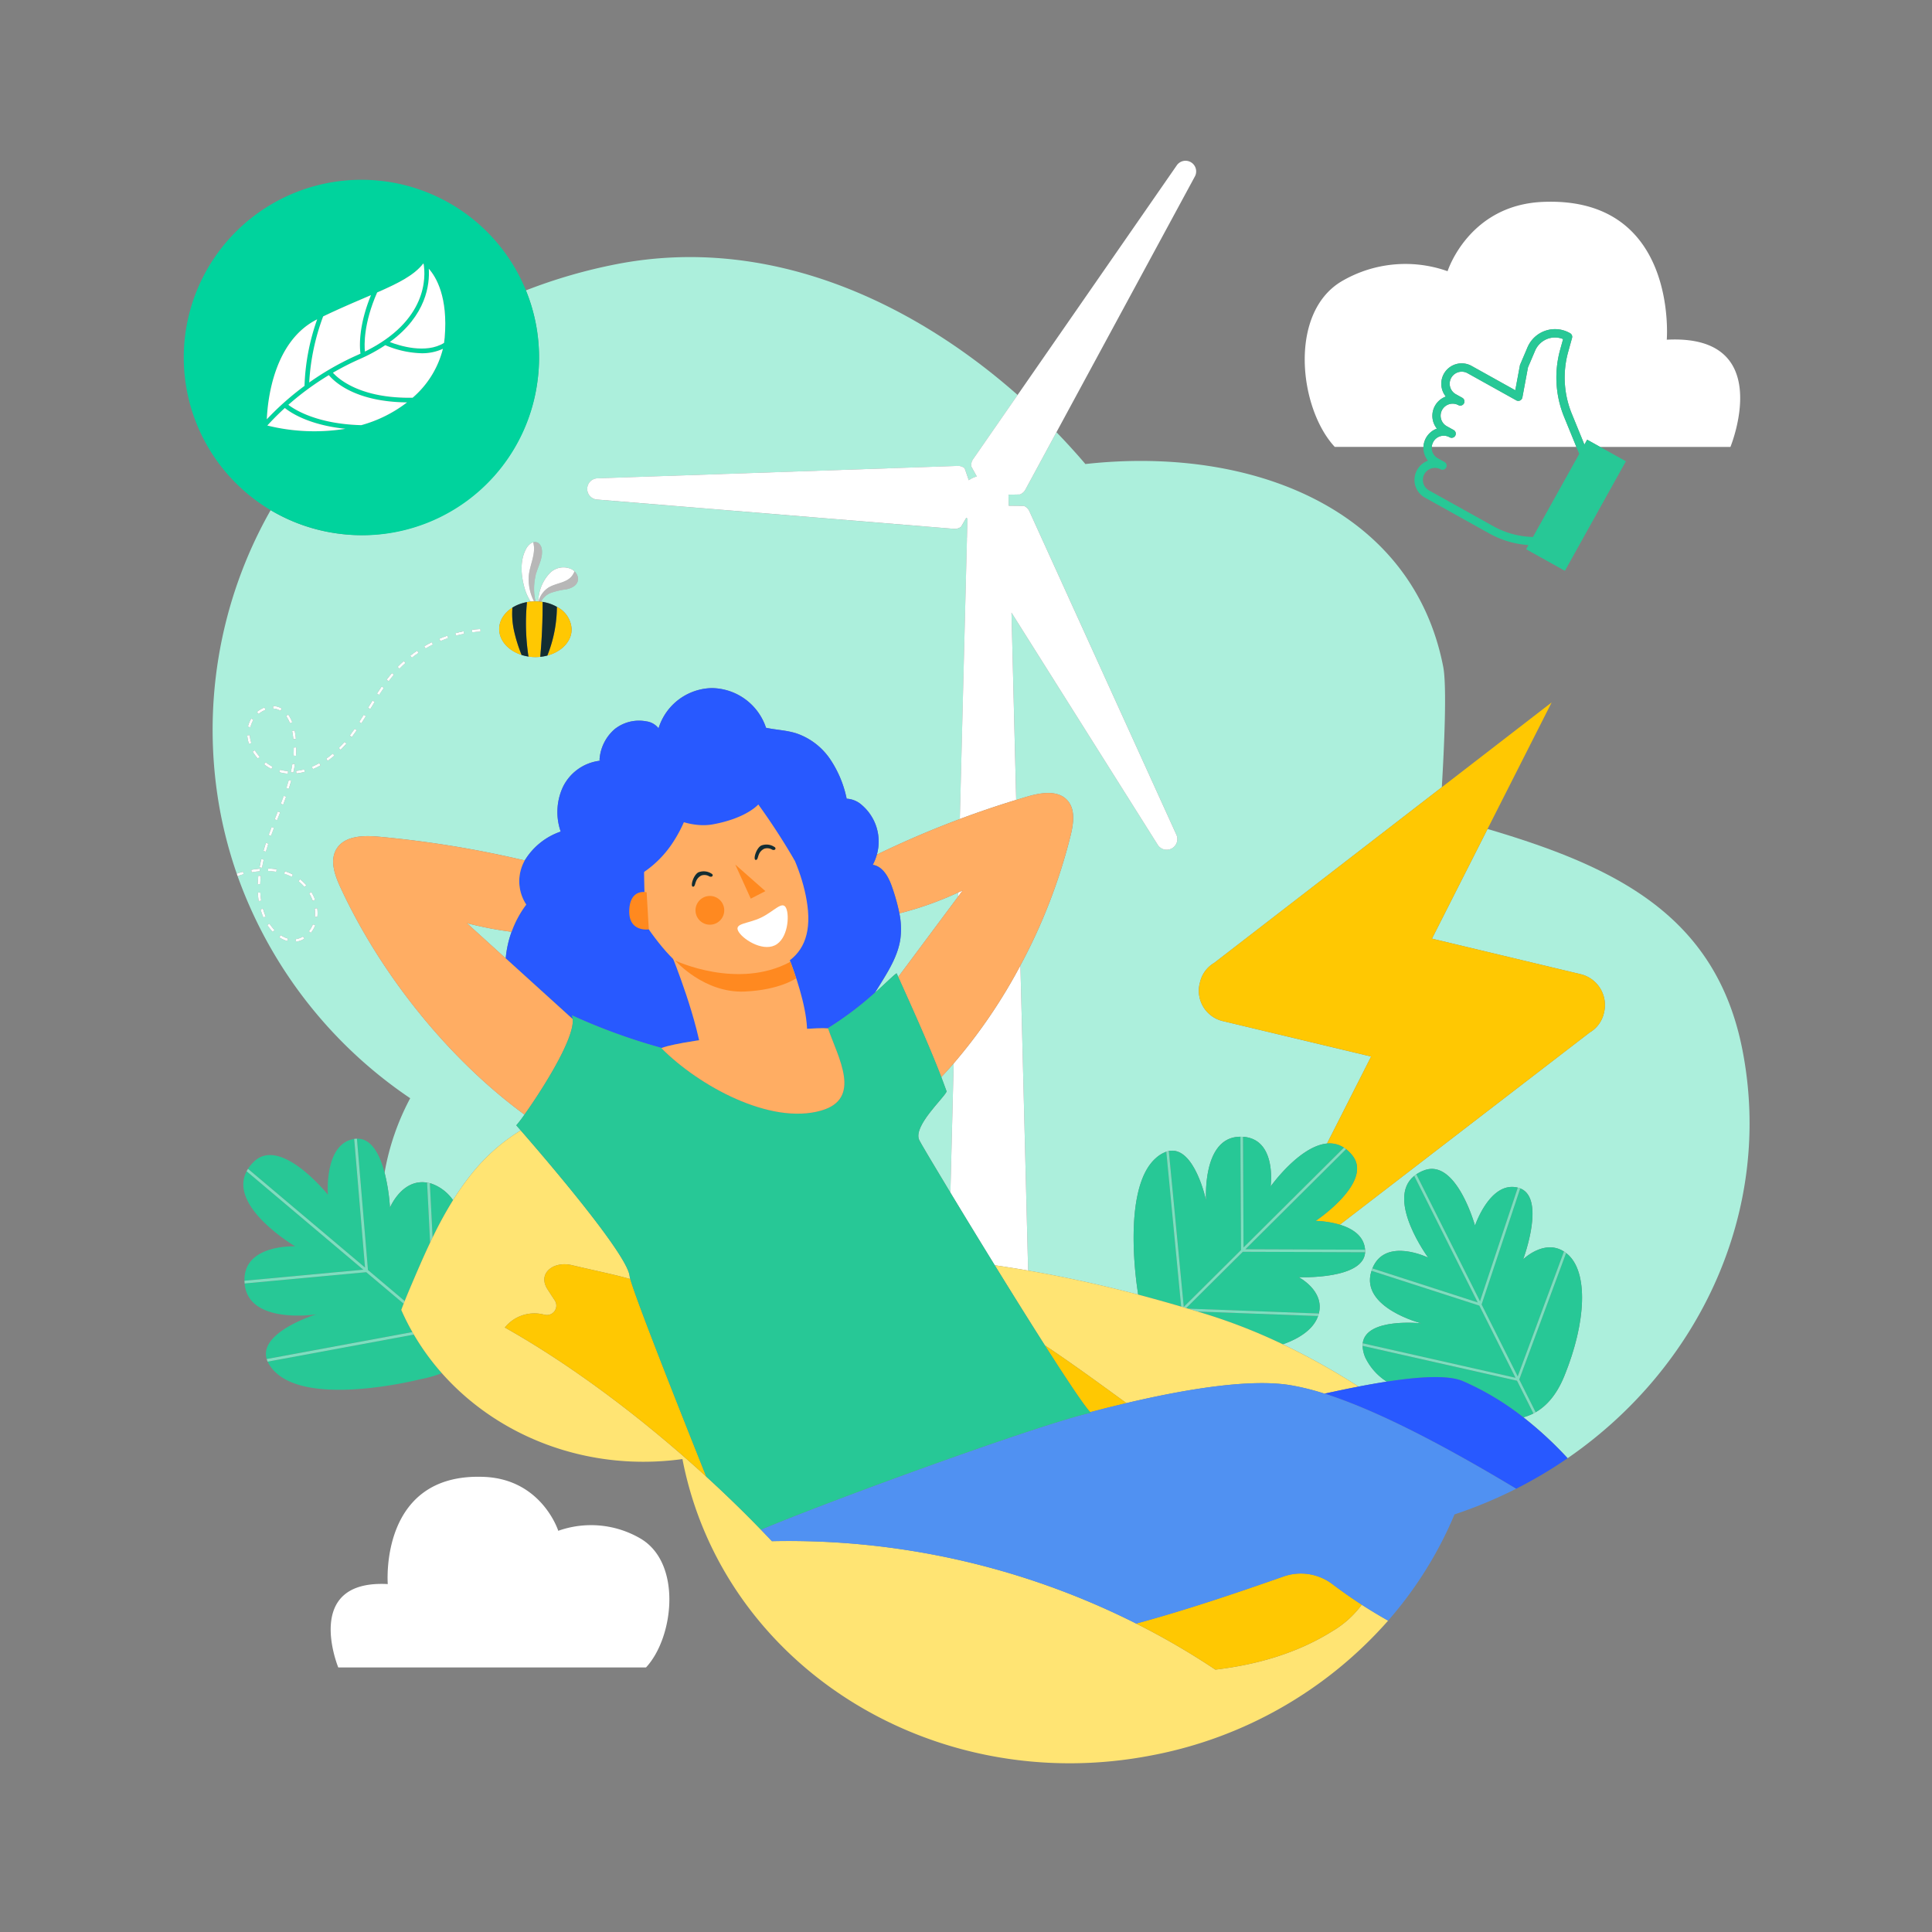 <?xml version="1.0" encoding="UTF-8"?>
<svg xmlns="http://www.w3.org/2000/svg" id="Calque_1" data-name="Calque 1" viewBox="0 0 480 480">
  <rect x="0" y="0" width="480" height="480" fill="#808080" stroke="none"/>
  <defs>
    <style>.cls-1{fill:none;}.cls-2{fill:#acefdc;}.cls-3{fill:#00d39d;}.cls-4{fill:#fff;}.cls-5{fill:#27c896;}.cls-6{fill:#7ddebf;}.cls-7{fill:#ffc802;}.cls-8{fill:#ffad63;}.cls-9{fill:#ffe473;}.cls-10{fill:#2859ff;}.cls-11{fill:#5091f2;}.cls-12{opacity:0.43;}.cls-13{fill:#132d32;}.cls-14{fill:#ff8920;}.cls-15{fill:#ff891f;}</style>
  </defs>
  <title>480x480_offre-verte-fixe</title>
  <path class="cls-1" d="M357.186,113.831l1.692.942a1.033,1.033,0,1,1-1.005,1.805,2.989,2.989,0,0,0-2.907,5.22l16.06,8.944a21.229,21.229,0,0,0,9.211,2.641l.623.031,11.5-20.643-.711-1.74H355.726A2.909,2.909,0,0,0,357.186,113.831Z"></path>
  <path class="cls-2" d="M253.4,122.848l-2.848.058.07,2.745,3.779.041a2.644,2.644,0,0,1,1.3,1.221l36.519,80.359a2.643,2.643,0,0,1-1.1,3.526h0a2.643,2.643,0,0,1-3.551-1.014L251.3,152.207l1.179,46.533c.913-.278,1.823-.565,2.739-.832,3.389-.989,7.606-1.691,9.971.93,2.012,2.228,1.54,5.678.837,8.6a138.825,138.825,0,0,1-12.506,32.42l1.921,75.815c9.186,1.586,18.269,3.59,27.321,5.968-.041-.329-.075-.626-.108-.874,0,0-4.182-25.35,4.488-33.012a7.837,7.837,0,0,1,2.635-1.618v-.012c.067-.023.132-.034.2-.054.108-.032.217-.063.323-.087.03-.007.062-.019.092-.025v.009c6.386-1.287,9.258,12.293,9.258,12.293s-1.079-15.645,8.335-15.841c.07,0,.134,0,.2,0h0c.213,0,.425,0,.626.013h0c8.48.54,6.87,12.336,6.87,12.336s7.143-10.039,14.014-10.662l10.954-21.612-36.953-8.83a7.743,7.743,0,0,1-5.616-9.413q.019-.072.04-.143l0,0a7.531,7.531,0,0,1,3.549-4.884l56.547-43.645c.582-9.767,1.29-25.089.347-29.928-7.633-39.169-47.5-54.951-88.9-50.363-2.284-2.681-4.69-5.321-7.192-7.911l-7.764,14.346A2.643,2.643,0,0,1,253.4,122.848Z"></path>
  <path class="cls-2" d="M233.869,267.6c.477,1.242.921,2.441,1.32,3.574-.72,1.707-8.4,8.63-6.806,12.064.318.683,3.383,5.856,7.742,13.067l.813-32.107Q235.43,265.937,233.869,267.6Z"></path>
  <path class="cls-2" d="M392.925,242.086a7.893,7.893,0,0,1,5.576,9.556,7.534,7.534,0,0,1-3.55,4.884l-62.066,47.745c2.987.91,6.008,2.7,6.26,6.213h0c.005.073.017.143.02.218.274,7.3-16.506,6.611-16.506,6.611s6.473,3.339,5,9.023h0v0c-.053.2-.117.408-.19.617h0c-.047.135-.094.269-.15.406-1.176,2.848-4.253,5.1-8.6,6.628a172.094,172.094,0,0,1,18.813,10.5c2.376-.458,4.728-.874,7.006-1.227a14.613,14.613,0,0,1-5.283-5.884,7.841,7.841,0,0,1-.714-3.009l-.012,0c0-.071.009-.136.011-.2,0-.113.007-.226.018-.335,0-.031,0-.064.005-.094l.008,0c.772-6.468,14.57-4.957,14.57-4.957s-15.2-3.86-12.447-12.865c.021-.067.046-.126.068-.192h0c.066-.2.133-.4.208-.591h0c3.161-7.887,13.864-2.675,13.864-2.675s-10.679-14.5-3.464-20.315l0-.008c.162-.13.331-.257.511-.378v0a9.327,9.327,0,0,1,1.983-1c7.985-2.956,12.6,13.748,12.6,13.748s3.83-11.4,10.846-9.382,1.127,17.745,1.127,17.745,5.193-5.107,10.133-1.931h0l0,0c.175.113.35.237.525.372h0c.113.087.226.173.339.27,5.179,4.444,4.722,16.78-.795,30.323-1.921,4.717-4.468,7.438-7.108,8.959h0c-.183.106-.366.206-.55.3h0a12.817,12.817,0,0,1-2.506.964,92.131,92.131,0,0,1,11,10.16c32.893-22.65,51.17-61.7,43.437-101.38-6.579-33.761-32-45.681-63.332-54.95l-13.809,27.246Z"></path>
  <path class="cls-2" d="M238.014,221.762a83.621,83.621,0,0,1-14.562,5.162,19.3,19.3,0,0,1,.245,6.327c-.571,3.978-2.695,7.54-4.808,10.959q-.76,1.229-1.538,2.455c2.9-2.578,4.79-4.521,5.412-4.849l.405.9,14.818-19.89Z"></path>
  <path class="cls-2" d="M116,229.36l9.645,8.744a25.71,25.71,0,0,1,1.456-6.6A90.7,90.7,0,0,1,116,229.36Z"></path>
  <path class="cls-2" d="M106.111,293.817h0c.223.037.45.087.681.146h0c.149.038.3.075.451.123a11.011,11.011,0,0,1,5.307,4.085,65.7,65.7,0,0,1,5.113-7.139,46.8,46.8,0,0,1,11.706-10.187c-.7-.8-1.1-1.26-1.1-1.26a31.079,31.079,0,0,0,2.037-2.67c-19.341-14.173-36.1-35.488-45.808-56.632-1.361-2.964-2.586-6.542-.909-9.339,1.973-3.289,6.614-3.425,10.434-3.08a259.648,259.648,0,0,1,36.348,5.914,16.843,16.843,0,0,1,8.933-7.18,14.8,14.8,0,0,1,.543-11.061,11.734,11.734,0,0,1,8.911-6.5c.137-.015.316-.072.309-.21,0-.071-.072-.058-.121-.029,0,.024-.006.05-.006.074-.034,0-.043-.013-.038-.028a.1.1,0,0,1,.044-.045h0a10.95,10.95,0,0,1,3.782-7.663,9.73,9.73,0,0,1,7.87-1.918,4.612,4.612,0,0,1,3.014,1.723,14.165,14.165,0,0,1,13.222-9.987,14.364,14.364,0,0,1,13.479,9.855c2.649.567,4.988.583,7.57,1.4a16.63,16.63,0,0,1,8.36,6.4,27.331,27.331,0,0,1,4.107,9.822,6.148,6.148,0,0,1,3.822,1.62,11.917,11.917,0,0,1,3.682,12.267q10.1-4.9,20.624-8.836l1.76-69.462a2.627,2.627,0,0,1,.011-.43l.12-4.724c-.094-.078-.192-.154-.28-.238l-1.307,2.258a2.643,2.643,0,0,1-1.7.511L148.4,124.125a2.643,2.643,0,0,1-2.5-2.713v0a2.643,2.643,0,0,1,2.653-2.57l89.478-3.081a2.644,2.644,0,0,1,1.633.574l1.039,2.988a6.049,6.049,0,0,1,1.986-.932l-1.377-2.5a2.644,2.644,0,0,1,.41-1.731l11.109-16.026c-26.6-23.5-62.161-39.809-99.685-32.5a130.885,130.885,0,0,0-22.494,6.514,44.126,44.126,0,0,1-63.412,54.6A110.522,110.522,0,0,0,54.82,202.215a109.279,109.279,0,0,0,4,14.849c.517-.175,1.036-.349,1.549-.489l.164.6c-.5.136-1.006.306-1.509.477a112.139,112.139,0,0,0,42.89,55.2,61.778,61.778,0,0,0-6.368,18.477,47.926,47.926,0,0,1,1.343,8.7S99.867,292.769,106.111,293.817Zm22-143.309.056-.026c.26-.128.529-.244.806-.351l.086-.031q.418-.157.858-.28l.048-.013a11.19,11.19,0,0,1,1.872-.345,12.979,12.979,0,0,1-1.7-4.075c-.736-2.927-.881-6.223.487-8.861a3.91,3.91,0,0,1,1.266-1.533,2.018,2.018,0,0,1,.586-.244l0-.01a1.892,1.892,0,0,1,.257-.045c.041,0,.081-.008.123-.01a1.6,1.6,0,0,1,.345.022c.039.007.077.015.116.025a1.377,1.377,0,0,1,.386.156h0a2.175,2.175,0,0,1,.88,1.446,3.818,3.818,0,0,1,.076.6c.086,1.818-.811,3.489-1.356,5.208-.119.375-.217.756-.3,1.141-.029.129-.048.261-.072.391-.049.258-.1.516-.129.776-.021.158-.034.317-.049.475-.023.235-.042.469-.052.705-.008.171-.011.342-.013.514,0,.225,0,.45.01.675.007.176.014.352.028.527.017.222.042.442.069.662.021.175.041.35.068.524.037.227.085.451.133.676.013.062.025.124.039.185h.04c.21,0,.415.016.621.029a10.835,10.835,0,0,1,.123-1.094,10.517,10.517,0,0,1,2.707-5.866,4.742,4.742,0,0,1,5.627-.979,3.214,3.214,0,0,1,.592.466h0a3.229,3.229,0,0,1,.37.443c.018.026.035.053.053.079a2.836,2.836,0,0,1,.263.491l.006.012a2.416,2.416,0,0,1,.139.529c.007.042.011.084.015.126a2.078,2.078,0,0,1-.012.557c-.238,1.368-1.672,1.992-2.911,2.24a18.965,18.965,0,0,0-3.894.911,4.681,4.681,0,0,0-2.36,2.15,10.542,10.542,0,0,1,3.947,1.281h0a6.589,6.589,0,0,1,3.659,5.621c-.023,3.012-2.542,5.548-6.035,6.477h0a11.191,11.191,0,0,1-1.758.318h0a11.683,11.683,0,0,1-1.256.066,11.336,11.336,0,0,1-3.374-.535h0c-3.286-1.055-5.592-3.556-5.57-6.462C124.042,153.843,125.667,151.73,128.111,150.509Zm-8.769,5.767.04.623c-.682.044-1.371.112-2.047.2l-.083-.619C117.942,156.391,118.646,156.321,119.342,156.275Zm-4.162.558.124.611c-.663.135-1.336.295-2,.477l-.164-.6C113.817,157.134,114.5,156.97,115.181,156.833Zm-4.048,1.106.2.59c-.64.221-1.287.468-1.923.734l-.241-.574C109.819,158.417,110.479,158.164,111.132,157.939Zm-3.87,1.624.278.559c-.615.307-1.224.636-1.812.978l-.313-.539C106.015,160.212,106.636,159.877,107.263,159.563Zm-3.626,2.113.348.518c-.562.379-1.124.784-1.668,1.205l-.382-.494C102.489,162.477,103.062,162.063,103.636,161.677Zm-3.319,2.569.414.467c-.512.454-1.014.931-1.492,1.417l-.445-.437C99.282,165.2,99.795,164.71,100.317,164.246Zm-2.943,3,.474.406c-.43.5-.865,1.041-1.294,1.6l-.5-.379C96.494,168.3,96.937,167.752,97.375,167.241Zm-2.545,3.325.513.355c-.393.566-.775,1.142-1.151,1.721l-.523-.34Q94.237,171.425,94.829,170.566Zm-2.278,3.5.53.328q-.547.883-1.089,1.771l-.532-.326Q92,174.949,92.551,174.064Zm-2.181,3.542.53.33c-.367.59-.738,1.179-1.116,1.762l-.523-.34Q89.826,178.49,90.371,177.606Zm-3.242,4.84q.5-.674.983-1.367l.513.355q-.486.7-1,1.385l-.234.311-.5-.379Zm-1.534,1.9.471.41c-.463.53-.946,1.047-1.436,1.535l-.44-.441C84.668,185.371,85.142,184.865,85.594,184.346Zm-8.233,37.3a11.3,11.3,0,0,1,.928,1.924l-.586.215a10.589,10.589,0,0,0-.876-1.816Zm-1.625-29.886a14.32,14.32,0,0,1-2.087.391l-.067-.621a13.479,13.479,0,0,0,2-.373Zm-2.211-3.977-.622-.053c.058-.685.087-1.361.087-2.012l.624-.038C73.614,186.388,73.584,187.083,73.525,187.785Zm-.015-4.209-.621.061a19.344,19.344,0,0,0-.307-2.021l.61-.127A19.928,19.928,0,0,1,73.51,183.576Zm-1.91-6.039a8.338,8.338,0,0,1,1.009,1.9l-.582.225a7.69,7.69,0,0,0-.932-1.762Zm-2.191,14.3.174-.6a9.083,9.083,0,0,0,1.976.349l-.039.623A9.845,9.845,0,0,1,69.408,191.841Zm1.671,6.105q-.351.983-.723,1.959l-.583-.223q.368-.968.718-1.945Zm.676-4.148.6.168q-.28,1-.6,2l-.594-.191Q71.477,194.791,71.755,193.8Zm-3.876-18.385a4.459,4.459,0,0,1,1.756.436q.185.089.36.193l-.316.537c-.1-.06-.208-.116-.315-.168a3.832,3.832,0,0,0-1.512-.375Zm.185,30.3q-.373.961-.729,1.941l-.587-.213q.357-.986.734-1.953Zm-.353-15.218-.287.555a12.016,12.016,0,0,1-1.8-1.147l.381-.494A11.3,11.3,0,0,0,67.711,190.491ZM65.72,175.784l.223.582a6.094,6.094,0,0,0-1.693,1l-.4-.479A6.6,6.6,0,0,1,65.72,175.784Zm-1.2,12.248-.462.42a11.26,11.26,0,0,1-1.281-1.709l.533-.324A10.6,10.6,0,0,0,64.521,188.032Zm.4,25.4.607.145c-.163.687-.306,1.366-.423,2.02l-.614-.111C64.608,214.824,64.753,214.134,64.918,213.436Zm-2.769-34.41q.125-.255.274-.5l.531.326q-.133.217-.246.446a6.572,6.572,0,0,0-.5,1.382l-.607-.145A7.208,7.208,0,0,1,62.15,179.025Zm-.719,3.67.622-.043a7.656,7.656,0,0,0,.4,1.952l-.591.2A8.286,8.286,0,0,1,61.431,182.7Zm.992,33.412c.708-.129,1.411-.223,2.092-.277l.051.621c-.661.054-1.344.145-2.03.27Zm1.76,1.459.62.07c-.079.7-.13,1.389-.152,2.048l-.623-.021C64.051,218.987,64.1,218.282,64.183,217.566Zm-.134,4.2.623-.035a19.667,19.667,0,0,0,.222,2.034l-.616.1A20.452,20.452,0,0,1,64.049,221.77Zm1.391,6.159a17.05,17.05,0,0,1-.7-2l.6-.17a16.566,16.566,0,0,0,.678,1.923Zm.011-16.518q.288-1,.615-2l.593.193q-.322.984-.608,1.978Zm2.3,20.084a11.252,11.252,0,0,1-1.325-1.676l.523-.34a10.617,10.617,0,0,0,1.251,1.584Zm.885-14.9a15.745,15.745,0,0,0-2.028-.2l.021-.623a16.138,16.138,0,0,1,2.109.2Zm.195-12.812-.579-.232.048-.119q.36-.9.721-1.812l.58.229c-.239.608-.481,1.213-.722,1.814Zm2.532,30a7.1,7.1,0,0,1-1.965-.913l.342-.521a6.443,6.443,0,0,0,1.792.833Zm1.12-15.945c-.215-.111-.434-.217-.655-.313-.391-.17-.8-.323-1.216-.457l.19-.594c.436.14.865.3,1.274.479q.353.154.694.333Zm.386-25.9-.608-.137c.155-.69.287-1.372.391-2.023l.616.1C73.161,190.536,73.027,191.23,72.869,191.934Zm1.506,41.839a5.286,5.286,0,0,1-.83.18l-.081-.619a4.491,4.491,0,0,0,.729-.158,4.732,4.732,0,0,0,1.091-.493l.326.531A5.347,5.347,0,0,1,74.375,233.772Zm1.257-13.433a11.355,11.355,0,0,0-1.463-1.4l.389-.488a12.11,12.11,0,0,1,1.543,1.473Zm2.6,9.776a7.418,7.418,0,0,1-.994,1.646l-.487-.391a6.768,6.768,0,0,0,.91-1.506l.087-.205.579.23C78.292,229.967,78.261,230.041,78.228,230.116Zm.621-2.315-.62-.07a7.685,7.685,0,0,0,.048-.86,8.262,8.262,0,0,0-.079-1.135l.618-.086a8.974,8.974,0,0,1,.085,1.221A8.36,8.36,0,0,1,78.848,227.8Zm-1.106-36.725-.24-.576a17.239,17.239,0,0,0,1.831-.9l.308.543A17.809,17.809,0,0,1,77.742,191.076ZM81.06,188.5c.543-.384,1.087-.809,1.618-1.261l.4.475c-.544.464-1.1.9-1.662,1.3Z"></path>
  <path class="cls-3" d="M133.5,95.006a44.141,44.141,0,1,0-49.852,37.512A43.882,43.882,0,0,0,133.5,95.006ZM81.7,93.2c1.319,1.589,6.537,6.656,19.424,6.769a33.044,33.044,0,0,1-11.37,5.658c-10.937-.294-16.493-3.812-18.118-5.051A69.411,69.411,0,0,1,81.7,93.2Zm14.019-7.442a24.451,24.451,0,0,0,9.029,2.009,12.113,12.113,0,0,0,5.288-1.11,23.566,23.566,0,0,1-7.519,12.158c-12.946.227-18.383-4.625-19.807-6.212a68.359,68.359,0,0,1,6.654-3.39A42.1,42.1,0,0,0,95.723,85.761ZM110.478,83.9c-.037.432-.09.862-.156,1.291C105.8,88,99.187,85.88,96.848,84.977c9.1-6.613,9.942-14.372,9.683-18.221C108.384,68.845,111.334,73.829,110.478,83.9Zm-5.339-18.411s.044.027.116.079c.516,3.172,1,14.1-14.591,21.773-.17-1.659-.338-7,3.037-14.681C99.011,70.342,102.91,68.368,105.139,65.491ZM92.177,73.322c-3.284,8.023-2.792,13.313-2.609,14.534-.224.1-.434.209-.664.31a69.672,69.672,0,0,0-12.081,6.862,55.506,55.506,0,0,1,3.465-16.416C84.741,76.476,88.727,74.806,92.177,73.322ZM78.8,79.336a54.658,54.658,0,0,0-3.143,16.538,69.849,69.849,0,0,0-9.365,8.3C66.492,99.421,68,84.729,78.8,79.336ZM66.414,105.72c1.2-1.32,2.651-2.8,4.356-4.358,1.366,1.109,5.952,4.236,15.05,5.169A48.549,48.549,0,0,1,66.414,105.72Z"></path>
  <path class="cls-4" d="M96.848,84.977c2.339.9,8.955,3.024,13.474.216.066-.429.119-.859.156-1.291.856-10.073-2.094-15.057-3.947-17.146C106.79,70.605,105.953,78.364,96.848,84.977Z"></path>
  <path class="cls-4" d="M89.757,105.631a33.044,33.044,0,0,0,11.37-5.658C88.241,99.859,83.023,94.792,81.7,93.2a69.411,69.411,0,0,0-10.064,7.377C73.265,101.819,78.82,105.337,89.757,105.631Z"></path>
  <path class="cls-4" d="M76.823,95.028A69.672,69.672,0,0,1,88.9,88.166c.23-.1.44-.208.664-.31-.184-1.22-.676-6.511,2.609-14.534-3.45,1.484-7.436,3.154-11.889,5.29A55.506,55.506,0,0,0,76.823,95.028Z"></path>
  <path class="cls-4" d="M75.654,95.874A54.658,54.658,0,0,1,78.8,79.336C68,84.729,66.492,99.421,66.288,104.174A69.849,69.849,0,0,1,75.654,95.874Z"></path>
  <path class="cls-4" d="M90.664,87.343c15.59-7.669,15.107-18.6,14.591-21.773-.073-.051-.116-.079-.116-.079-2.229,2.877-6.128,4.851-11.438,7.171C90.327,80.341,90.494,85.684,90.664,87.343Z"></path>
  <path class="cls-4" d="M82.714,92.6c1.424,1.587,6.862,6.44,19.807,6.212a23.566,23.566,0,0,0,7.519-12.158,12.113,12.113,0,0,1-5.288,1.11,24.451,24.451,0,0,1-9.029-2.009,42.1,42.1,0,0,1-6.356,3.454A68.359,68.359,0,0,0,82.714,92.6Z"></path>
  <path class="cls-4" d="M70.77,101.362c-1.705,1.557-3.156,3.038-4.356,4.358a48.549,48.549,0,0,0,19.406.811C76.722,105.6,72.136,102.471,70.77,101.362Z"></path>
  <path class="cls-4" d="M353.65,111.032a5.1,5.1,0,0,1,3.34-4.542,5.087,5.087,0,0,1,2.22-7.967,5.065,5.065,0,0,1,6.328-7.651l10.927,6.086,1.148-6.163a1.049,1.049,0,0,1,.065-.215l1.768-4.153a7.436,7.436,0,0,1,10.634-3.643,1.032,1.032,0,0,1,.492,1.179l-.971,3.49a23.792,23.792,0,0,0,.89,15.3l3.149,7.711.683-1.226,3.228,1.8h32.368S441.481,82.95,414.106,84.4c0,0,2.871-35.7-30.833-34.237-18.42.8-23.625,17.219-23.625,17.219a31.3,31.3,0,0,0-26.2,2.434c-13.415,7.808-10.744,31.634-1.831,41.213Z"></path>
  <path class="cls-4" d="M387.613,86.9l.738-2.655a5.368,5.368,0,0,0-3.749-.113,5.463,5.463,0,0,0-3.254,3.105l-1.724,4.049-1.39,7.464a1.032,1.032,0,0,1-1.518.713l-12.182-6.785a2.989,2.989,0,0,0-2.907,5.22l1.692.942a1.033,1.033,0,0,1-1.005,1.805,2.988,2.988,0,0,0-2.907,5.22l1.692.942a1.033,1.033,0,1,1-1.005,1.8,2.955,2.955,0,0,0-4,1.192,3.017,3.017,0,0,0-.367,1.229h35.919l-3.063-7.5A25.866,25.866,0,0,1,387.613,86.9Z"></path>
  <path class="cls-4" d="M160.5,414.271c6.932-7.45,9.009-25.982-1.424-32.055a24.348,24.348,0,0,0-20.377-1.893s-4.049-12.77-18.376-13.393c-26.215-1.14-23.982,26.629-23.982,26.629-21.292-1.13-12.3,20.711-12.3,20.711Z"></path>
  <path class="cls-5" d="M91.417,315.545l9.124,7.7c.446-1.116.881-2.168,1.288-3.126,1.62-3.811,3.253-7.643,5.032-11.395l-.751-14.9c-6.244-1.048-9.221,6.218-9.221,6.218a47.926,47.926,0,0,0-1.343-8.7c-1.174-4.474-3.343-8.9-7.312-8.4.151-.019.294-.018.44-.023Z"></path>
  <path class="cls-5" d="M102.454,330.95a59.432,59.432,0,0,1-2.767-5.509q.3-.789.591-1.536l-9.3-7.843-30.207,2.806c.007.074.006.143.015.219,1.1,10.092,17.8,7.46,17.8,7.46s-14.315,4.364-12.332,11.1Z"></path>
  <path class="cls-5" d="M88,282.972c.078-.013.152-.031.232-.042-7.81.981-6.762,13.9-6.762,13.9s-11.666-14.593-18.323-8.272a10.054,10.054,0,0,0-1.54,1.834l29.078,24.532Z"></path>
  <path class="cls-5" d="M61.27,290.994c-4.679,8.828,12.063,18.659,12.063,18.659s-12.82-.618-12.6,8.541l29.527-2.743Z"></path>
  <path class="cls-5" d="M104.362,342.681a29.477,29.477,0,0,0,5.4-1.527,60.635,60.635,0,0,1-6.949-9.584L66.5,338.291a8.453,8.453,0,0,0,1.986,2.678C77.529,349.56,104.362,342.681,104.362,342.681Z"></path>
  <path class="cls-5" d="M66.408,338.086c-.045-.114-.089-.228-.125-.34C66.319,337.859,66.363,337.972,66.408,338.086Z"></path>
  <path class="cls-5" d="M106.113,293.818c.223.037.45.087.681.146C106.563,293.9,106.335,293.855,106.113,293.818Z"></path>
  <path class="cls-5" d="M112.551,298.172a11.011,11.011,0,0,0-5.307-4.085c-.153-.048-.3-.085-.451-.123l.68,13.49A99.8,99.8,0,0,1,112.551,298.172Z"></path>
  <path class="cls-6" d="M100.279,323.9c.089-.225.175-.442.263-.662l-9.124-7.7-2.742-32.638c-.146.005-.289,0-.44.023-.08.01-.154.029-.232.042l2.685,31.958L61.61,290.4h0c-.127.2-.24.394-.346.592l.007.006,28.988,24.457-29.527,2.743h0c.005.217.024.445.045.674h0l30.207-2.806Z"></path>
  <path class="cls-6" d="M102.814,331.57c-.121-.206-.242-.412-.36-.62l-36.2,6.7-.009,0c.009.031.025.064.035.1.035.113.08.227.125.34.027.069.045.137.076.207l.013,0Z"></path>
  <path class="cls-6" d="M106.794,293.964h0c-.231-.059-.458-.109-.681-.146h0l.751,14.9c.2-.424.407-.846.612-1.267Z"></path>
  <path class="cls-4" d="M239.18,221.226c-.385.185-.777.357-1.166.536l-.027,1.065Z"></path>
  <path class="cls-4" d="M236.125,296.3c3.174,5.25,7.035,11.58,11.026,18.052q4.16.6,8.287,1.315l-1.921-75.815A132.992,132.992,0,0,1,236.939,264.2Z"></path>
  <path class="cls-4" d="M241.306,115.882l1.377,2.5a6.049,6.049,0,0,0-1.986.932l-1.039-2.988a2.644,2.644,0,0,0-1.633-.574l-89.478,3.081a2.643,2.643,0,0,0-2.653,2.57v0a2.643,2.643,0,0,0,2.5,2.713l88.678,7.276a2.643,2.643,0,0,0,1.7-.511l1.307-2.258c.089.083.186.159.28.238l-.12,4.724a2.627,2.627,0,0,0-.011.43l-1.76,69.462q6.924-2.589,14-4.746L251.3,152.207l36.268,57.579a2.643,2.643,0,0,0,3.551,1.014h0a2.643,2.643,0,0,0,1.1-3.526L255.7,126.913a2.644,2.644,0,0,0-1.3-1.221l-3.779-.041-.07-2.745,2.848-.058a2.643,2.643,0,0,0,1.313-1.127l7.764-14.346L296.82,43.921a2.643,2.643,0,0,0-4.5-2.771L252.825,98.125,241.716,114.15A2.644,2.644,0,0,0,241.306,115.882Z"></path>
  <path class="cls-7" d="M298.124,244.106l0,0q-.021.071-.04.143a7.743,7.743,0,0,0,5.616,9.413l36.953,8.83L329.7,284.107a6.459,6.459,0,0,1,4.2,1.028l.006-.006c.174.113.348.234.519.367h0a9.328,9.328,0,0,1,1.57,1.571c5.3,6.663-9.127,16.26-9.127,16.26a23.891,23.891,0,0,1,6.02.943l62.066-47.745a7.534,7.534,0,0,0,3.55-4.884,7.893,7.893,0,0,0-5.576-9.556l-37.164-8.881,13.809-27.246L385.5,174.517,358.22,195.577l-56.547,43.645A7.531,7.531,0,0,0,298.124,244.106Z"></path>
  <path class="cls-5" d="M333.9,285.135a6.459,6.459,0,0,0-4.2-1.028c-6.871.623-14.014,10.662-14.014,10.662s1.61-11.8-6.87-12.336l.142,27.5Z"></path>
  <path class="cls-5" d="M289.775,286.133a7.837,7.837,0,0,0-2.635,1.618c-8.67,7.663-4.488,33.012-4.488,33.012.033.248.067.545.108.874q5.357,1.407,10.7,2.99Z"></path>
  <path class="cls-5" d="M327.658,326.339c-.053.2-.117.408-.19.617C327.541,326.747,327.605,326.541,327.658,326.339Z"></path>
  <path class="cls-5" d="M289.972,286.067c.108-.032.217-.063.323-.087C290.189,286,290.081,286.035,289.972,286.067Z"></path>
  <path class="cls-5" d="M308.331,310.557l-.146-28.138c-.069,0-.133-.006-.2,0-9.414.2-8.335,15.841-8.335,15.841s-2.873-13.58-9.258-12.293l3.713,38.742Z"></path>
  <path class="cls-5" d="M300.389,326.725a140.368,140.368,0,0,1,18.326,7.265c4.35-1.528,7.427-3.779,8.6-6.628.057-.137.1-.272.15-.406l-29.942-1.111C298.48,326.136,299.434,326.426,300.389,326.725Z"></path>
  <path class="cls-5" d="M309.4,310.376l29.745.108c-.252-3.511-3.273-5.3-6.26-6.213a23.891,23.891,0,0,0-6.02-.943s14.429-9.6,9.127-16.26a9.328,9.328,0,0,0-1.57-1.571Z"></path>
  <path class="cls-5" d="M308.773,311,294.7,324.992l.469.139,32.487,1.206c1.475-5.685-5-9.023-5-9.023s16.779.684,16.506-6.611c.005.141-.007.273-.014.408Z"></path>
  <path class="cls-6" d="M297.526,325.844l29.942,1.111h0c.073-.208.137-.414.19-.617v0h0l-32.487-1.206Q296.348,325.483,297.526,325.844Z"></path>
  <path class="cls-6" d="M294.7,324.992,308.773,311l30.378.11c.007-.135.02-.267.014-.408,0-.075-.014-.145-.02-.218h0l-29.745-.108,25.022-24.88h0c-.171-.133-.345-.254-.519-.367l-.006.006-24.945,24.8-.142-27.5h0c-.2-.013-.413-.014-.626-.013h0l.146,28.138L294.1,324.706l-3.713-38.742v-.009c-.03.006-.062.018-.092.025-.107.024-.215.055-.323.087-.067.02-.131.031-.2.054v.012l3.689,38.494Z"></path>
  <path class="cls-5" d="M377.087,295.075c.071.018.141.029.213.05-7.016-2.018-10.846,9.382-10.846,9.382s-4.611-16.7-12.6-13.748a9.327,9.327,0,0,0-1.983,1L367.7,323.3Z"></path>
  <path class="cls-5" d="M351.366,292.144c-7.215,5.815,3.464,20.315,3.464,20.315s-10.7-5.212-13.864,2.675l26.174,8.453Z"></path>
  <path class="cls-5" d="M368.093,324.09l8.972,17.885,11.494-31.037c-4.94-3.176-10.133,1.931-10.133,1.931s5.889-15.727-1.127-17.745c.135.039.257.092.383.141Z"></path>
  <path class="cls-5" d="M363.5,343.155a68.9,68.9,0,0,1,14.97,8.974,12.817,12.817,0,0,0,2.506-.964l-4.08-8.133-38.358-8.659a7.841,7.841,0,0,0,.714,3.009,14.613,14.613,0,0,0,5.283,5.884C352.679,342,359.845,341.574,363.5,343.155Z"></path>
  <path class="cls-5" d="M367.534,324.372l-26.776-8.648c-.022.066-.047.125-.068.192-2.752,9,12.447,12.865,12.447,12.865s-13.8-1.511-14.57,4.957l37.964,8.57Z"></path>
  <path class="cls-5" d="M388.562,310.94c.175.113.35.237.525.372C388.913,311.178,388.738,311.053,388.562,310.94Z"></path>
  <path class="cls-5" d="M338.535,334.166c0-.113.007-.226.018-.335C338.543,333.94,338.539,334.053,338.535,334.166Z"></path>
  <path class="cls-5" d="M381.525,350.865c2.64-1.522,5.187-4.242,7.108-8.959,5.516-13.543,5.974-25.879.795-30.323-.113-.1-.226-.182-.339-.27l-11.639,31.428Z"></path>
  <path class="cls-6" d="M380.975,351.165h0c.184-.094.367-.2.55-.3h0l-4.075-8.124,11.639-31.428h0c-.174-.134-.349-.259-.525-.372l0,0h0l-11.494,31.037-8.972-17.885,9.59-28.825c-.126-.049-.248-.1-.383-.141-.072-.021-.142-.032-.213-.05L367.7,323.3l-15.822-31.54v0c-.18.121-.349.248-.511.378l0,.008,15.774,31.443-26.174-8.453h0c-.075.187-.142.388-.208.591h0l26.776,8.648,9,17.936-37.964-8.57-.008,0c0,.03,0,.064-.005.094-.011.109-.015.222-.018.335,0,.069-.012.134-.011.2l.012,0,38.358,8.659Z"></path>
  <path class="cls-8" d="M221.662,220.466a49.192,49.192,0,0,1,1.79,6.459,83.621,83.621,0,0,0,14.562-5.162c.388-.179.78-.351,1.166-.536l-1.193,1.6-14.818,19.89c3.247,7.208,7.661,16.963,10.7,24.88q1.561-1.657,3.069-3.4a132.992,132.992,0,0,0,16.578-24.342,138.825,138.825,0,0,0,12.506-32.42c.7-2.918,1.174-6.368-.837-8.6-2.366-2.62-6.582-1.919-9.971-.93-.916.267-1.826.554-2.739.832q-7.071,2.156-14,4.746-10.512,3.931-20.624,8.836a11.875,11.875,0,0,1-1.023,2.546C219.378,215.231,220.845,218.026,221.662,220.466Z"></path>
  <path class="cls-9" d="M331.044,405.249c-8.722,5.481-18.808,8.357-29.085,9.567a186.688,186.688,0,0,0-19.672-11.444,192.022,192.022,0,0,0-90.51-20.472c-.893-.95-1.81-1.905-2.737-2.863-4.217-4.357-8.767-8.782-13.567-13.171-15.113-13.819-32.687-27.269-50.046-37.048a9.436,9.436,0,0,1,9.44-3.278l.5.11a2.334,2.334,0,0,0,2.466-3.561c-.691-1.048-1.287-1.967-1.812-2.785-2.534-3.948,1.482-7.066,6.047-5.984,6.42,1.521,10.724,2.354,14.533,3.467a5.358,5.358,0,0,1-.172-.754c-.572-5.543-21.93-30.315-27.054-36.188a46.8,46.8,0,0,0-11.706,10.188,65.7,65.7,0,0,0-5.113,7.139,99.8,99.8,0,0,0-5.078,9.282c-.205.422-.411.843-.612,1.267-1.779,3.751-3.412,7.584-5.032,11.395-.407.958-.843,2.011-1.288,3.126-.088.219-.174.436-.263.662q-.293.747-.591,1.536a59.432,59.432,0,0,0,2.767,5.509c.118.208.239.414.36.62a60.635,60.635,0,0,0,6.949,9.584C123.874,357.1,146.2,365.729,169.555,362.5c.008.04.01.082.018.12,9.976,51.193,62.215,84.087,116.678,73.473a103.942,103.942,0,0,0,58.622-33.448c-2.221-1.262-4.41-2.574-6.547-3.96A24.438,24.438,0,0,1,331.044,405.249Z"></path>
  <path class="cls-9" d="M259.591,334.245c6.8,4.518,13.54,9.458,20.261,14.35,15.33-3.613,30.74-6.034,40.536-4.484a60.268,60.268,0,0,1,8.681,2.138c2.789-.613,5.638-1.213,8.458-1.757a172.094,172.094,0,0,0-18.813-10.5,140.368,140.368,0,0,0-18.326-7.265c-.955-.3-1.909-.589-2.863-.88q-1.177-.36-2.355-.714l-.469-.139-1.237-.365q-5.35-1.575-10.7-2.99c-9.053-2.378-18.135-4.381-27.321-5.968q-4.128-.713-8.287-1.315C251.374,321.2,255.74,328.2,259.591,334.245Z"></path>
  <path class="cls-7" d="M331.044,405.249a24.438,24.438,0,0,0,7.281-6.561q-3.715-2.41-7.244-5.078a12.992,12.992,0,0,0-12.14-1.952c-12.106,4.237-24.3,8.364-36.654,11.714a186.688,186.688,0,0,1,19.672,11.444C312.236,413.606,322.322,410.73,331.044,405.249Z"></path>
  <path class="cls-7" d="M270.855,350.845c2.967-.782,5.981-1.539,9-2.25-6.721-4.892-13.463-9.832-20.261-14.35C264.917,342.6,269.252,349.115,270.855,350.845Z"></path>
  <path class="cls-7" d="M142.064,314.32c-4.565-1.082-8.581,2.036-6.047,5.984.526.819,1.122,1.737,1.812,2.785a2.334,2.334,0,0,1-2.466,3.561l-.5-.11a9.436,9.436,0,0,0-9.44,3.278c17.359,9.779,34.933,23.229,50.046,37.048-7.06-17.7-17.418-43.862-18.876-49.08C152.788,316.674,148.484,315.841,142.064,314.32Z"></path>
  <path class="cls-10" d="M130.747,224.74a26.14,26.14,0,0,0-5.1,13.364l16.64,15.085a2.894,2.894,0,0,0-.223-.937,149.607,149.607,0,0,0,22.323,8.12c5.628-2.222,37.273-5.339,41.23-4.871a82.867,82.867,0,0,0,11.736-8.835q.777-1.225,1.538-2.455c2.114-3.419,4.237-6.981,4.808-10.959a19.3,19.3,0,0,0-.245-6.327,49.192,49.192,0,0,0-1.79-6.459c-.817-2.44-2.285-5.235-4.832-5.6a11.875,11.875,0,0,0,1.023-2.546,11.917,11.917,0,0,0-3.682-12.267,6.148,6.148,0,0,0-3.822-1.62,27.331,27.331,0,0,0-4.107-9.822,16.63,16.63,0,0,0-8.36-6.4c-2.582-.818-4.922-.833-7.57-1.4a14.364,14.364,0,0,0-13.479-9.855,14.165,14.165,0,0,0-13.222,9.987,4.612,4.612,0,0,0-3.014-1.723,9.73,9.73,0,0,0-7.87,1.918,10.95,10.95,0,0,0-3.782,7.663c.048-.03.117-.042.121.029.007.138-.171.195-.309.21a11.734,11.734,0,0,0-8.911,6.5A14.8,14.8,0,0,0,139.3,206.6a16.843,16.843,0,0,0-8.933,7.18c-.02.036-.045.068-.065.1A10.544,10.544,0,0,0,130.747,224.74Z"></path>
  <path class="cls-10" d="M148.944,188.8h0a.1.1,0,0,0-.044.045c0,.015,0,.027.038.028,0-.024.006-.049.006-.074Z"></path>
  <path class="cls-8" d="M142.285,253.189,125.645,238.1,116,229.36a90.7,90.7,0,0,0,11.1,2.144,25.472,25.472,0,0,1,3.645-6.763,10.544,10.544,0,0,1-.442-10.86c.02-.036.045-.068.065-.1a259.648,259.648,0,0,0-36.348-5.914c-3.82-.344-8.462-.208-10.434,3.08-1.677,2.8-.452,6.375.909,9.339,9.707,21.144,26.468,42.459,45.808,56.632C134.362,271.226,142.758,258.213,142.285,253.189Z"></path>
  <path class="cls-10" d="M378.469,352.13a68.9,68.9,0,0,0-14.97-8.974c-3.654-1.581-10.82-1.152-18.965.111-2.278.353-4.629.769-7.006,1.227-2.821.544-5.669,1.144-8.458,1.757,14.049,4.458,31.735,14.088,47.609,23.626a110.508,110.508,0,0,0,12.786-7.585A92.131,92.131,0,0,0,378.469,352.13Z"></path>
  <path class="cls-11" d="M329.07,346.25a60.268,60.268,0,0,0-8.681-2.138c-9.8-1.551-25.207.87-40.536,4.484-3.017.711-6.03,1.468-9,2.25.049.053.1.111.145.155-11.6,2.485-62.965,21.1-81.96,29.038.927.958,1.843,1.913,2.737,2.863a192.022,192.022,0,0,1,90.51,20.472c12.354-3.351,24.548-7.477,36.654-11.714a12.992,12.992,0,0,1,12.14,1.952q3.523,2.671,7.244,5.078c2.137,1.386,4.327,2.7,6.547,3.96a97.08,97.08,0,0,0,16.5-26.4,112.23,112.23,0,0,0,15.306-6.371C360.805,360.338,343.119,350.708,329.07,346.25Z"></path>
  <path class="cls-5" d="M156.6,317.787c1.458,5.217,11.816,31.376,18.876,49.08,4.8,4.389,9.351,8.813,13.567,13.171C208.035,372.1,259.4,353.485,271,351c-.044-.044-.1-.1-.145-.155-1.6-1.73-5.938-8.244-11.264-16.6-3.851-6.043-8.217-13.042-12.44-19.89-3.991-6.472-7.852-12.8-11.026-18.052-4.36-7.211-7.424-12.384-7.742-13.067-1.6-3.434,6.086-10.357,6.806-12.064-.4-1.134-.843-2.333-1.32-3.574-3.039-7.917-7.454-17.671-10.7-24.88l-.405-.9c-.622.327-2.514,2.27-5.412,4.849a82.867,82.867,0,0,1-11.736,8.835c.036,0,.086.007.117.011,2.535,7.338,8.523,17.478-1.719,20.4-12.683,3.624-30.412-6.151-39.7-15.517.022-.009.054-.019.078-.028a149.607,149.607,0,0,1-22.323-8.12,2.894,2.894,0,0,1,.223.937c.473,5.023-7.924,18.037-11.981,23.726a31.079,31.079,0,0,1-2.037,2.67s.405.459,1.1,1.26c5.124,5.873,26.482,30.645,27.054,36.188A5.358,5.358,0,0,0,156.6,317.787Z"></path>
  <path class="cls-8" d="M164.386,260.372c-.023.009-.055.019-.078.028,9.293,9.366,27.022,19.141,39.7,15.517,10.242-2.927,4.254-13.067,1.719-20.4-.031,0-.081-.007-.117-.011C201.659,255.032,170.014,258.149,164.386,260.372Z"></path>
  <path class="cls-4" d="M143.168,142.478a2.844,2.844,0,0,1,.263.491A2.836,2.836,0,0,0,143.168,142.478Z"></path>
  <path class="cls-4" d="M136.223,146.011c1.988-1.248,4.778-1.137,6.085-3.212a8.051,8.051,0,0,0,.438-.844,3.214,3.214,0,0,0-.592-.466,4.742,4.742,0,0,0-5.627.979,10.517,10.517,0,0,0-2.707,5.866,10.835,10.835,0,0,0-.123,1.094l.106,0A5.835,5.835,0,0,1,136.223,146.011Z"></path>
  <path class="cls-4" d="M142.745,141.956a3.254,3.254,0,0,1,.37.443A3.229,3.229,0,0,0,142.745,141.956Z"></path>
  <path class="cls-4" d="M143.437,142.98a2.413,2.413,0,0,1,.139.529A2.416,2.416,0,0,0,143.437,142.98Z"></path>
  <path class="cls-4" d="M143.591,143.636a2.076,2.076,0,0,1-.012.557A2.078,2.078,0,0,0,143.591,143.636Z"></path>
  <path class="cls-4" d="M132.857,134.687c-.041,0-.082,0-.123.01C132.775,134.691,132.816,134.688,132.857,134.687Z"></path>
  <path class="cls-4" d="M131.408,142.749c.324-2.578,1.679-5.088,1.157-7.624-.025-.123-.055-.248-.086-.375a2.018,2.018,0,0,0-.586.244,3.91,3.91,0,0,0-1.266,1.533c-1.368,2.638-1.223,5.934-.487,8.861a12.979,12.979,0,0,0,1.7,4.075q.414-.041.838-.051A12,12,0,0,1,131.408,142.749Z"></path>
  <path class="cls-4" d="M132.725,147.353c.017.222.042.442.069.662C132.767,147.8,132.741,147.574,132.725,147.353Z"></path>
  <path class="cls-4" d="M133.2,134.709c.039.007.077.015.116.025C133.279,134.724,133.241,134.716,133.2,134.709Z"></path>
  <path class="cls-4" d="M132.752,144.932c-.023.235-.042.469-.052.705C132.71,145.4,132.73,145.166,132.752,144.932Z"></path>
  <path class="cls-4" d="M132.862,148.539c.037.227.085.451.133.676C132.947,148.99,132.9,148.766,132.862,148.539Z"></path>
  <path class="cls-4" d="M132.7,146.826c-.009-.225-.012-.45-.01-.675C132.685,146.376,132.688,146.6,132.7,146.826Z"></path>
  <path class="cls-4" d="M132.931,143.68c-.049.258-.1.516-.129.776C132.835,144.2,132.882,143.938,132.931,143.68Z"></path>
  <path class="cls-4" d="M133.305,142.148c-.119.375-.217.756-.3,1.141C133.088,142.9,133.187,142.522,133.305,142.148Z"></path>
  <path class="cls-4" d="M134.585,136.336a2.175,2.175,0,0,0-.88-1.446h0A2.175,2.175,0,0,1,134.585,136.336Z"></path>
  <g class="cls-12">
    <path class="cls-4" d="M131.408,142.749a12,12,0,0,0,1.268,6.663c.12,0,.237-.012.358-.011-.014-.062-.026-.124-.039-.185-.048-.225-.1-.449-.133-.676-.028-.174-.047-.349-.068-.524-.027-.22-.052-.441-.069-.662-.013-.175-.021-.351-.028-.527-.009-.225-.012-.45-.01-.675,0-.171.005-.343.013-.514.011-.236.03-.47.052-.705.015-.159.029-.318.049-.475.034-.26.08-.518.129-.776.025-.13.044-.262.072-.391.085-.385.184-.767.3-1.141.545-1.719,1.442-3.39,1.356-5.208a3.818,3.818,0,0,0-.076-.6,2.175,2.175,0,0,0-.88-1.446h0a1.377,1.377,0,0,0-.386-.156c-.038-.01-.077-.018-.116-.025a1.6,1.6,0,0,0-.345-.022c-.041,0-.082,0-.123.01a1.892,1.892,0,0,0-.257.045l0,.01c.031.126.06.251.086.375C133.087,137.661,131.732,140.171,131.408,142.749Z"></path>
  </g>
  <g class="cls-12">
    <path class="cls-4" d="M136.223,146.011a5.835,5.835,0,0,0-2.421,3.422c.206.014.409.037.612.061a4.681,4.681,0,0,1,2.36-2.15,18.965,18.965,0,0,1,3.894-.911c1.239-.247,2.673-.872,2.911-2.24a2.076,2.076,0,0,0,.012-.557c0-.042-.008-.084-.015-.126a2.413,2.413,0,0,0-.139-.529l-.006-.012a2.844,2.844,0,0,0-.263-.491c-.018-.027-.034-.053-.053-.079a3.254,3.254,0,0,0-.37-.443h0a8.051,8.051,0,0,1-.437.844C141,144.874,138.211,144.763,136.223,146.011Z"></path>
  </g>
  <path class="cls-7" d="M142.02,156.4a6.589,6.589,0,0,0-3.659-5.621,33,33,0,0,1-2.376,12.1C139.477,161.945,142,159.409,142.02,156.4Z"></path>
  <path class="cls-7" d="M135.984,162.874a11.188,11.188,0,0,1-1.758.318A11.191,11.191,0,0,0,135.984,162.874Z"></path>
  <path class="cls-7" d="M128.167,150.483c.26-.127.529-.245.806-.351C128.7,150.239,128.427,150.355,128.167,150.483Z"></path>
  <path class="cls-7" d="M129.593,162.721a37.351,37.351,0,0,1-1.928-6.215,19.794,19.794,0,0,1-.356-5.548,9.085,9.085,0,0,1,.8-.45c-2.445,1.221-4.07,3.334-4.088,5.75C124,159.165,126.307,161.667,129.593,162.721Z"></path>
  <path class="cls-7" d="M131.3,163.121a11.02,11.02,0,0,1-1.71-.4,11.336,11.336,0,0,0,3.374.535,11.683,11.683,0,0,0,1.256-.066c.412-4.534.61-9.091.591-13.646a10.434,10.434,0,0,1,3.545,1.231,10.542,10.542,0,0,0-3.947-1.281c-.2-.025-.405-.047-.612-.061l-.106,0c-.206-.012-.412-.027-.621-.029h-.04c-.121,0-.239.008-.358.011q-.425.011-.838.051a11.19,11.19,0,0,0-1.872.345c.314-.086.635-.16.963-.219A54.655,54.655,0,0,0,131.3,163.121Z"></path>
  <path class="cls-7" d="M129.059,150.1c.279-.1.564-.2.858-.28Q129.476,149.945,129.059,150.1Z"></path>
  <path class="cls-13" d="M134.225,163.191h0a11.188,11.188,0,0,0,1.758-.318h0a33,33,0,0,0,2.376-12.1h0a10.434,10.434,0,0,0-3.545-1.231C134.835,154.1,134.637,158.658,134.225,163.191Z"></path>
  <path class="cls-13" d="M127.664,156.507a37.351,37.351,0,0,0,1.928,6.215h0a11.02,11.02,0,0,0,1.71.4,54.655,54.655,0,0,1-.377-13.532c-.328.059-.649.133-.963.219l-.048.013c-.294.082-.58.176-.858.28l-.086.031c-.277.106-.546.224-.806.351l-.056.026a9.085,9.085,0,0,0-.8.45A19.794,19.794,0,0,0,127.664,156.507Z"></path>
  <path class="cls-4" d="M62.71,179.3q.112-.23.246-.446l-.531-.326q-.149.243-.274.5a7.208,7.208,0,0,0-.545,1.512l.607.145A6.572,6.572,0,0,1,62.71,179.3Z"></path>
  <path class="cls-4" d="M62.053,182.652l-.622.043a8.286,8.286,0,0,0,.432,2.11l.591-.2A7.656,7.656,0,0,1,62.053,182.652Z"></path>
  <path class="cls-4" d="M64.515,215.83c-.681.055-1.384.148-2.092.277l.112.613c.687-.125,1.37-.216,2.03-.27Z"></path>
  <path class="cls-4" d="M69.68,176.579l.316-.537q-.175-.1-.36-.193a4.459,4.459,0,0,0-1.756-.436l-.026.623a3.832,3.832,0,0,1,1.512.375C69.472,176.463,69.578,176.52,69.68,176.579Z"></path>
  <path class="cls-4" d="M64.8,217.637l-.62-.07c-.08.716-.132,1.421-.155,2.1l.623.021C64.673,219.025,64.725,218.336,64.8,217.637Z"></path>
  <path class="cls-4" d="M64.672,221.734l-.623.035a20.452,20.452,0,0,0,.229,2.1l.616-.1A19.667,19.667,0,0,1,64.672,221.734Z"></path>
  <path class="cls-4" d="M64.737,225.932a17.05,17.05,0,0,0,.7,2l.574-.244a16.566,16.566,0,0,1-.678-1.923Z"></path>
  <path class="cls-4" d="M66.749,207.438l.587.213q.354-.98.729-1.941l-.582-.225Q67.108,206.451,66.749,207.438Z"></path>
  <path class="cls-4" d="M67.424,191.046l.287-.555a11.3,11.3,0,0,1-1.7-1.087l-.381.494A12.016,12.016,0,0,0,67.424,191.046Z"></path>
  <path class="cls-4" d="M65.943,176.366l-.223-.582a6.6,6.6,0,0,0-1.87,1.105l.4.479A6.094,6.094,0,0,1,65.943,176.366Z"></path>
  <path class="cls-4" d="M65.1,215.6c.117-.653.26-1.333.423-2.02l-.607-.145c-.166.7-.31,1.389-.43,2.053Z"></path>
  <path class="cls-4" d="M64.059,188.452l.462-.42a10.6,10.6,0,0,1-1.21-1.613l-.533.324A11.26,11.26,0,0,0,64.059,188.452Z"></path>
  <path class="cls-4" d="M66.426,229.819a11.252,11.252,0,0,0,1.325,1.676l.45-.432a10.617,10.617,0,0,1-1.251-1.584Z"></path>
  <path class="cls-4" d="M77.656,229.865a6.768,6.768,0,0,1-.91,1.506l.487.391a7.418,7.418,0,0,0,.994-1.646c.033-.075.065-.149.095-.226l-.579-.23Z"></path>
  <path class="cls-4" d="M78.2,225.735a8.262,8.262,0,0,1,.079,1.135,7.685,7.685,0,0,1-.048.86l.62.07a8.36,8.36,0,0,0,.052-.931,8.974,8.974,0,0,0-.085-1.221Z"></path>
  <path class="cls-4" d="M74.558,218.455l-.389.488a11.355,11.355,0,0,1,1.463,1.4l.469-.412A12.11,12.11,0,0,0,74.558,218.455Z"></path>
  <path class="cls-4" d="M74.193,233.175a4.491,4.491,0,0,1-.729.158l.081.619a5.286,5.286,0,0,0,.83-.18,5.347,5.347,0,0,0,1.235-.56l-.326-.531A4.732,4.732,0,0,1,74.193,233.175Z"></path>
  <path class="cls-4" d="M77.5,190.5l.24.576a17.809,17.809,0,0,0,1.9-.933l-.308-.543A17.239,17.239,0,0,1,77.5,190.5Z"></path>
  <path class="cls-4" d="M82.678,187.242c-.531.452-1.075.877-1.618,1.261l.36.51c.558-.4,1.117-.832,1.662-1.3Z"></path>
  <path class="cls-4" d="M69.4,232.87a7.1,7.1,0,0,0,1.965.913l.168-.6a6.443,6.443,0,0,1-1.792-.833Z"></path>
  <path class="cls-4" d="M72.356,193.966l-.6-.168q-.277.993-.6,1.98l.594.191Q72.075,194.971,72.356,193.966Z"></path>
  <path class="cls-4" d="M66.608,216.4a15.745,15.745,0,0,1,2.028.2l.1-.615a16.138,16.138,0,0,0-2.109-.2Z"></path>
  <path class="cls-4" d="M69.021,201.617q-.359.911-.721,1.812l-.048.119.579.232.048-.12c.241-.6.483-1.206.722-1.814Z"></path>
  <path class="cls-4" d="M70.8,216.474l-.19.594c.416.134.825.287,1.216.457.222.1.44.2.655.313l.288-.553q-.341-.179-.694-.333C71.667,216.774,71.238,216.613,70.8,216.474Z"></path>
  <path class="cls-4" d="M66.066,209.412q-.326.993-.615,2l.6.172q.285-.993.608-1.978Z"></path>
  <path class="cls-4" d="M72.26,191.8l.608.137c.158-.7.292-1.4.4-2.062l-.616-.1C72.547,190.425,72.416,191.106,72.26,191.8Z"></path>
  <path class="cls-4" d="M103.984,162.194l-.348-.518c-.575.386-1.147.8-1.7,1.229l.382.494C102.86,162.979,103.421,162.573,103.984,162.194Z"></path>
  <path class="cls-4" d="M93.082,174.393l-.53-.328q-.549.883-1.091,1.772l.532.326Q92.535,175.275,93.082,174.393Z"></path>
  <path class="cls-4" d="M100.731,164.713l-.414-.467c-.522.464-1.035.95-1.523,1.446l.445.438C99.717,165.644,100.219,165.167,100.731,164.713Z"></path>
  <path class="cls-4" d="M97.848,167.647l-.474-.406c-.437.511-.88,1.06-1.316,1.631l.5.379C96.983,168.688,97.418,168.148,97.848,167.647Z"></path>
  <path class="cls-4" d="M95.342,170.922l-.513-.355q-.595.858-1.162,1.736l.523.34C94.566,172.063,94.949,171.488,95.342,170.922Z"></path>
  <path class="cls-4" d="M107.541,160.122l-.278-.559c-.627.313-1.248.648-1.847,1l.313.539C106.317,160.758,106.926,160.429,107.541,160.122Z"></path>
  <path class="cls-4" d="M111.335,158.529l-.2-.59c-.653.225-1.313.478-1.961.75l.241.574C110.048,159,110.7,158.75,111.335,158.529Z"></path>
  <path class="cls-4" d="M119.382,156.9l-.04-.623c-.7.046-1.4.115-2.09.207l.083.619C118.011,157.011,118.7,156.942,119.382,156.9Z"></path>
  <path class="cls-4" d="M60.371,216.575c-.513.14-1.032.314-1.549.489.068.2.135.394.2.59.5-.171,1.01-.341,1.509-.477Z"></path>
  <path class="cls-4" d="M115.3,157.444l-.124-.611c-.676.137-1.363.3-2.042.486l.164.6C113.968,157.739,114.642,157.579,115.3,157.444Z"></path>
  <path class="cls-4" d="M72.889,183.637l.621-.061a19.928,19.928,0,0,0-.318-2.088l-.61.127A19.344,19.344,0,0,1,72.889,183.637Z"></path>
  <path class="cls-4" d="M70.356,199.905q.371-.977.723-1.959l-.588-.209q-.348.977-.718,1.945Z"></path>
  <path class="cls-4" d="M72.608,179.441a8.338,8.338,0,0,0-1.009-1.9l-.5.367a7.69,7.69,0,0,1,.932,1.762Z"></path>
  <path class="cls-4" d="M72.9,187.732l.622.053c.06-.7.089-1.4.089-2.1l-.624.038C72.99,186.371,72.961,187.048,72.9,187.732Z"></path>
  <path class="cls-4" d="M71.558,191.59a9.083,9.083,0,0,1-1.976-.349l-.174.6a9.845,9.845,0,0,0,2.11.372Z"></path>
  <path class="cls-4" d="M90.9,177.937l-.53-.33q-.546.882-1.109,1.752l.523.34C90.163,179.115,90.534,178.526,90.9,177.937Z"></path>
  <path class="cls-4" d="M87.628,182.819q.51-.683,1-1.385l-.513-.355q-.48.693-.983,1.367l-.23.3.5.379Z"></path>
  <path class="cls-4" d="M73.648,192.152a14.32,14.32,0,0,0,2.087-.391l-.159-.6a13.479,13.479,0,0,1-2,.373Z"></path>
  <path class="cls-4" d="M86.065,184.756l-.471-.41c-.453.52-.926,1.025-1.406,1.5l.44.441C85.119,185.8,85.6,185.286,86.065,184.756Z"></path>
  <path class="cls-4" d="M78.29,223.571a11.3,11.3,0,0,0-.928-1.924l-.534.322a10.589,10.589,0,0,1,.876,1.816Z"></path>
  <path class="cls-5" d="M393.643,110.46l-3.149-7.711a23.792,23.792,0,0,1-.89-15.3l.971-3.49a1.032,1.032,0,0,0-.492-1.179,7.436,7.436,0,0,0-10.634,3.643l-1.768,4.153a1.049,1.049,0,0,0-.065.215l-1.148,6.163L365.54,90.871a5.065,5.065,0,0,0-6.328,7.651,5.087,5.087,0,0,0-2.22,7.967,5.084,5.084,0,0,0-2.221,7.968,5.075,5.075,0,0,0-2.7,2.307,5.024,5.024,0,0,0,1.893,6.839l16.06,8.944a23.317,23.317,0,0,0,9.721,2.875l-.577,1.036,9.627,5.361L403.953,114.6l-6.4-3.564-3.228-1.8Zm-1.287,2.311-11.5,20.643-.623-.031a21.229,21.229,0,0,1-9.211-2.641l-16.06-8.944a2.989,2.989,0,0,1,2.907-5.22,1.033,1.033,0,1,0,1.005-1.805l-1.692-.942a2.909,2.909,0,0,1-1.46-2.8,3.017,3.017,0,0,1,.367-1.229,2.955,2.955,0,0,1,4-1.192,1.033,1.033,0,1,0,1.005-1.8l-1.692-.942a2.988,2.988,0,0,1,2.907-5.22,1.033,1.033,0,0,0,1.005-1.805l-1.692-.942a2.989,2.989,0,0,1,2.907-5.22l12.182,6.785a1.032,1.032,0,0,0,1.518-.713l1.39-7.464,1.724-4.049a5.463,5.463,0,0,1,3.254-3.105,5.368,5.368,0,0,1,3.749.113l-.738,2.655a25.866,25.866,0,0,0,.969,16.633l3.063,7.5Z"></path>
  <path class="cls-8" d="M166.985,237.564s6.659,16.312,7.688,26.711c0,0,3.22,5.236,22.743-1.516,8.112-2.806-2.22-26.782-2.22-26.782Z"></path>
  <path class="cls-8" d="M152.443,216.3s12.96,26.043,22.429,26.327c16.355.49,27.714-2.572,25.731-17.658-1.732-13.176-11.486-27.7-19.832-32.439-12.6-7.154-37.292,1.477-28.328,23.769"></path>
  <polygon class="cls-14" points="182.679 214.799 186.523 223.267 190.155 221.4 182.679 214.799"></polygon>
  <path class="cls-14" d="M177.175,229.645a3.569,3.569,0,1,1,2.668-4.284,3.57,3.57,0,0,1-2.668,4.284"></path>
  <path class="cls-14" d="M167.758,238.651s15.518,7.36,28.629.3l1.419,4.1s-4.037,2.9-12.765,3.293c-10.123.458-17.284-7.7-17.284-7.7"></path>
  <path class="cls-4" d="M183.387,231.271c.919,1.927,5.839,5.159,9.11,3.6s3.7-7.413,2.8-9.282c-.919-1.927-2.967.842-6.238,2.4s-6.6,1.354-5.676,3.281"></path>
  <path class="cls-13" d="M176.755,217.043a3.554,3.554,0,0,0-3.27-.3c-1.233.7-2.007,3.417-1.358,3.542.506.1.531-.71.8-1.315a2.629,2.629,0,0,1,1.362-1.465,2.334,2.334,0,0,1,1.957.238c.766.326,1.118-.4.513-.7"></path>
  <path class="cls-13" d="M192.355,210.394a3.554,3.554,0,0,0-3.27-.3c-1.233.7-2.007,3.417-1.358,3.542.506.1.531-.71.8-1.315a2.629,2.629,0,0,1,1.362-1.465,2.334,2.334,0,0,1,1.957.238c.766.326,1.118-.4.513-.7"></path>
  <path class="cls-10" d="M159.93,199.032s0,14.489.138,20.638.459,10.241.459,10.241a23.614,23.614,0,0,1-11.337-11.473c-2.649-5.6-3.563-17.77,7.616-26.64a24.866,24.866,0,0,1,12.494-5.2c7.356-.885,14.009,1.576,16.922,4.172,4.546,4.051,9.581,13.513,11.3,23.172a167.322,167.322,0,0,0-9.124-14.079s-2.876,3.4-11.246,4.937S159.93,199.032,159.93,199.032Z"></path>
  <path class="cls-15" d="M161.192,230.907a5.314,5.314,0,0,1-1.256,0c-1.477-.164-3.715-1.017-3.6-4.713.14-4.4,2.769-4.656,3.853-4.575a3.1,3.1,0,0,1,.464.066Z"></path>
  <path class="cls-10" d="M172.6,194.049a34.136,34.136,0,0,1-5.894,15.96,26.284,26.284,0,0,1-13.6,10,50.231,50.231,0,0,1,1.023-13.965,29.312,29.312,0,0,1,2.867-8.827,12.413,12.413,0,0,1,6.854-5.983,7.967,7.967,0,0,1,8.472,2.27Z"></path>
</svg>
